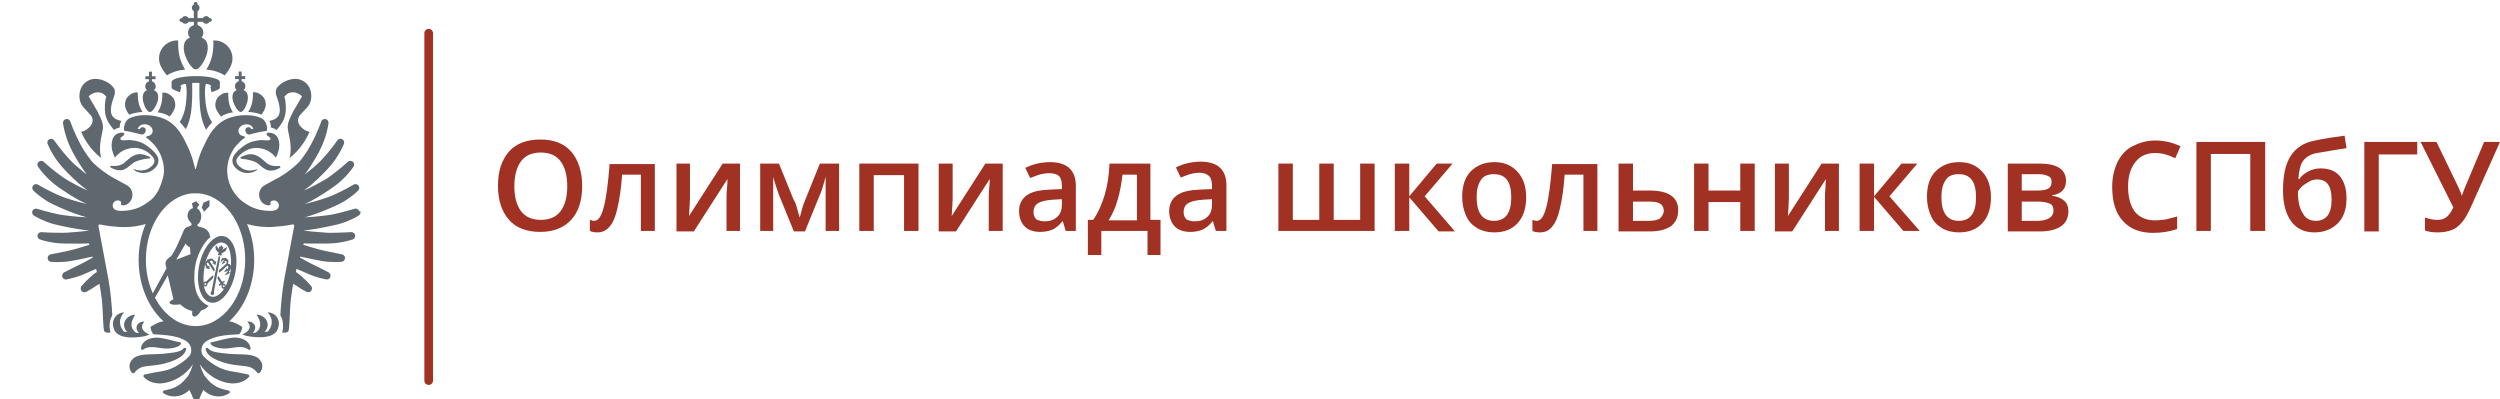 <?xml version="1.0" encoding="UTF-8"?><svg id="_Слой_1_копия_" xmlns="http://www.w3.org/2000/svg" viewBox="0 0 519.6 83"><path d="M89.1,80c-.5,0-.9-.4-.9-.9V6.9c0-.5.4-.9.9-.9s.9.4.9.9v72.2c0,.5-.4.9-.9.9Z" style="fill:#a03123; stroke-width:0px;"/><path d="M121,38.7c0,3-.8,5.4-2.3,7s-3.6,2.5-6.4,2.5-5-.8-6.5-2.5-2.3-4-2.3-7.1.8-5.4,2.3-7.1,3.7-2.5,6.5-2.5,4.9.8,6.4,2.5c1.5,1.7,2.3,4.2,2.3,7.2ZM106.9,38.7c0,2.3.5,4,1.4,5.2s2.3,1.8,4.1,1.8,3.2-.6,4.1-1.8,1.4-2.9,1.4-5.2-.5-4-1.4-5.2-2.3-1.8-4.1-1.8-3.2.6-4.1,1.8-1.4,3-1.4,5.2Z" style="fill:#a03123; stroke-width:0px;"/><path d="M136.2,48h-3v-11.7h-3.9c-.2,3-.6,5.4-1,7.1-.4,1.7-.9,2.9-1.6,3.7s-1.5,1.2-2.5,1.2c-.7,0-1.2-.1-1.6-.3v-2.3c.3.1.6.2.9.2.9,0,1.5-1,2-2.9s.9-4.9,1.2-8.9h9.4v13.9h.1Z" style="fill:#a03123; stroke-width:0px;"/><path d="M143.4,34v7.2c0,.8-.1,2.1-.2,3.7l7-10.9h3.6v14h-2.8v-7c0-.4,0-1,.1-1.9s.1-1.5.1-1.9l-7,10.9h-3.6v-14.1h2.8Z" style="fill:#a03123; stroke-width:0px;"/><path d="M166.2,45.2l.2-.6c.3-1.3.6-2.2.9-2.9l3.1-7.7h4v14h-2.8v-11.3l-.2.8c-.4,1.4-.7,2.4-1,3l-3.1,7.6h-2.3l-3.1-7.6c-.4-1.1-.8-2.3-1.2-3.7v11.2h-2.7v-14h3.9l3,7.4c.5.7.8,2,1.3,3.8Z" style="fill:#a03123; stroke-width:0px;"/><path d="M190.9,34v14h-3v-11.6h-6.3v11.6h-3v-14h12.3Z" style="fill:#a03123; stroke-width:0px;"/><path d="M198,34v7.2c0,.8-.1,2.1-.2,3.7l7-10.9h3.6v14h-2.9v-7c0-.4,0-1,.1-1.9s.1-1.5.1-1.9l-7,10.9h-3.6v-14.1h2.9Z" style="fill:#a03123; stroke-width:0px;"/><path d="M221.5,48l-.6-2h-.1c-.7.9-1.4,1.4-2,1.7-.7.3-1.6.5-2.6.5-1.4,0-2.5-.4-3.2-1.1s-1.2-1.8-1.2-3.2.5-2.5,1.6-3.3,2.7-1.1,4.9-1.2l2.4-.1v-.7c0-.9-.2-1.6-.6-2s-1.1-.6-2-.6c-.7,0-1.4.1-2.1.3s-1.3.5-1.9.7l-1-2.1c.8-.4,1.6-.7,2.5-.9s1.8-.3,2.6-.3c1.8,0,3.1.4,4,1.2s1.4,2,1.4,3.7v9.4h-2.1ZM217.1,46c1.1,0,2-.3,2.6-.9.7-.6,1-1.5,1-2.5v-1.2l-1.8.1c-1.4.1-2.4.3-3.1.7s-1,1.1-1,1.9c0,.6.2,1.1.6,1.5.4.2,1,.4,1.7.4Z" style="fill:#a03123; stroke-width:0px;"/><path d="M241.3,53h-2.8v-5h-9.6v5h-2.8v-7.3h1.1c1-1.4,1.8-3.2,2.4-5.2s.9-4.2,1-6.5h8.5v11.7h2.1v7.3h.1ZM236.3,45.7v-9.4h-3c-.2,1.7-.5,3.5-1,5.2s-1.1,3.1-1.9,4.3h5.9v-.1Z" style="fill:#a03123; stroke-width:0px;"/><path d="M252.7,48l-.6-2h-.1c-.7.9-1.4,1.4-2,1.7-.7.3-1.6.5-2.6.5-1.4,0-2.5-.4-3.2-1.1s-1.2-1.8-1.2-3.2.5-2.5,1.6-3.3,2.7-1.1,4.9-1.2l2.4-.1v-.7c0-.9-.2-1.6-.6-2-.4-.4-1.1-.7-1.9-.7-.7,0-1.4.1-2.1.3s-1.3.5-1.9.7l-1-2.1c.8-.4,1.6-.7,2.5-.9s1.8-.3,2.6-.3c1.8,0,3.1.4,4,1.2s1.4,2,1.4,3.7v9.5h-2.2ZM248.3,46c1.1,0,2-.3,2.6-.9.7-.6,1-1.5,1-2.5v-1.2l-1.8.1c-1.4.1-2.4.3-3.1.7s-1,1.1-1,1.9c0,.6.2,1.1.6,1.5.4.2.9.4,1.7.4Z" style="fill:#a03123; stroke-width:0px;"/><path d="M285.6,48h-19.9v-14h3v11.7h5.5v-11.7h3v11.7h5.5v-11.7h3v14h-.1Z" style="fill:#a03123; stroke-width:0px;"/><path d="M298.6,34h3.3l-5.8,6.8,6.3,7.3h-3.4l-6.1-7.1v7h-3v-14h3v6.8l5.7-6.8Z" style="fill:#a03123; stroke-width:0px;"/><path d="M317.2,41c0,2.3-.6,4.1-1.8,5.4s-2.8,1.9-4.9,1.9c-1.3,0-2.5-.3-3.5-.9s-1.8-1.4-2.3-2.6c-.5-1.1-.8-2.4-.8-3.9,0-2.3.6-4.1,1.8-5.3s2.8-1.9,4.9-1.9,3.6.7,4.8,2,1.8,3.1,1.8,5.3ZM306.9,41c0,3.2,1.2,4.9,3.6,4.9s3.6-1.6,3.6-4.9-1.2-4.8-3.6-4.8c-1.3,0-2.2.4-2.7,1.2-.6.9-.9,2-.9,3.6Z" style="fill:#a03123; stroke-width:0px;"/><path d="M332.1,48h-3v-11.7h-3.9c-.2,3-.6,5.4-1,7.1-.4,1.7-.9,2.9-1.6,3.7-.6.8-1.5,1.2-2.5,1.2-.7,0-1.2-.1-1.6-.3v-2.3c.3.1.6.2.9.2.9,0,1.5-1,2-2.9s.9-4.9,1.2-8.9h9.4v13.9h.1Z" style="fill:#a03123; stroke-width:0px;"/><path d="M339.4,39.6h3.5c3.9,0,5.9,1.4,5.9,4.1,0,1.4-.5,2.5-1.5,3.3-1,.7-2.5,1.1-4.4,1.1h-6.5v-14.1h3v5.6ZM345.8,43.8c0-.7-.3-1.2-.8-1.5s-1.3-.4-2.3-.4h-3.3v4h3.4c1,0,1.7-.2,2.2-.5.5-.5.8-1,.8-1.6Z" style="fill:#a03123; stroke-width:0px;"/><path d="M355.1,34v5.6h6.6v-5.6h3v14h-3v-6h-6.6v6h-3v-14h3Z" style="fill:#a03123; stroke-width:0px;"/><path d="M371.8,34v7.2c0,.8-.1,2.1-.2,3.7l7-10.9h3.6v14h-2.9v-7c0-.4,0-1,.1-1.9,0-.9.1-1.5.1-1.9l-7,10.9h-3.6v-14.1h2.9Z" style="fill:#a03123; stroke-width:0px;"/><path d="M395.2,34h3.3l-5.8,6.8,6.3,7.2h-3.4l-6.1-7.1v7.1h-3v-14h3v6.8l5.7-6.8Z" style="fill:#a03123; stroke-width:0px;"/><path d="M413.8,41c0,2.3-.6,4.1-1.8,5.4s-2.8,1.9-4.9,1.9c-1.3,0-2.5-.3-3.5-.9s-1.8-1.4-2.3-2.6c-.5-1.1-.8-2.4-.8-3.9,0-2.3.6-4.1,1.8-5.3s2.8-1.9,4.9-1.9,3.6.7,4.8,2,1.8,3.1,1.8,5.3ZM403.5,41c0,3.2,1.2,4.9,3.6,4.9s3.6-1.6,3.6-4.9-1.2-4.8-3.6-4.8c-1.3,0-2.2.4-2.7,1.2-.6.9-.9,2-.9,3.6Z" style="fill:#a03123; stroke-width:0px;"/><path d="M429.4,37.6c0,1.7-1,2.7-2.9,3v.1c1.1.1,1.9.5,2.5,1s.9,1.3.9,2.2c0,1.3-.5,2.4-1.5,3.1-1,.7-2.5,1.1-4.4,1.1h-6.7v-14.1h6.7c3.5,0,5.4,1.2,5.4,3.6ZM426.4,37.8c0-.6-.2-1-.7-1.2-.4-.2-1.1-.4-1.9-.4h-3.6v3.4h3.2c1,0,1.8-.1,2.3-.4s.7-.7.7-1.4ZM426.8,43.7c0-.7-.3-1.2-.8-1.4s-1.3-.4-2.4-.4h-3.4v4h3.5c2-.1,3.1-.8,3.1-2.2Z" style="fill:#a03123; stroke-width:0px;"/><path d="M447.9,31.8c-1.7,0-3.1.6-4.1,1.9s-1.5,2.9-1.5,5.1.5,4,1.4,5.2c1,1.2,2.4,1.8,4.2,1.8.8,0,1.5-.1,2.3-.2.7-.2,1.5-.4,2.3-.6v2.6c-1.5.5-3.1.8-5,.8-2.7,0-4.8-.8-6.3-2.5-1.5-1.6-2.2-4-2.2-7.1,0-1.9.4-3.6,1.1-5.1.7-1.4,1.7-2.6,3.1-3.3s2.9-1.2,4.7-1.2c1.9,0,3.6.4,5.3,1.2l-1.1,2.5c-.6-.3-1.3-.6-2-.8-.7-.2-1.5-.3-2.2-.3Z" style="fill:#a03123; stroke-width:0px;"/><path d="M470.7,48h-3v-16h-8.2v16h-3v-18.5h14.3v18.5h-.1Z" style="fill:#a03123; stroke-width:0px;"/><path d="M474.5,39.6c0-3.1.5-5.5,1.6-7.2s2.8-2.8,5.1-3.2c1.8-.4,3.8-.7,6.1-1l.4,2.6c-2.8.4-4.8.8-6.1,1-1.3.2-2.3.8-2.9,1.6s-.9,2.1-1,3.8h.2c.5-.7,1.1-1.2,1.9-1.6s1.6-.6,2.5-.6c1.7,0,3.1.5,4,1.6s1.4,2.6,1.4,4.6c0,2.3-.6,4-1.8,5.2-1.2,1.2-2.8,1.9-4.9,1.9s-3.7-.8-4.8-2.3-1.7-3.6-1.7-6.4ZM481.3,45.9c2.2,0,3.3-1.5,3.3-4.4s-1-4.2-3-4.2c-.5,0-1.1.1-1.6.4s-1,.6-1.4.9c-.4.4-.8.8-1,1.2,0,2,.3,3.5,1,4.5.5,1,1.4,1.6,2.7,1.6Z" style="fill:#a03123; stroke-width:0px;"/><path d="M502.4,29.5v2.6h-8v16h-3v-18.6h11Z" style="fill:#a03123; stroke-width:0px;"/><path d="M519.6,29.5l-5.9,13.2c-.7,1.6-1.4,2.8-2,3.5-.6.7-1.3,1.3-2.1,1.6-.8.3-1.8.5-2.9.5-1,0-1.9-.1-2.7-.4v-2.7c.8.3,1.7.5,2.6.5.8,0,1.4-.2,1.9-.6.5-.4,1-1.1,1.4-2l-6.8-13.6h3.3l4.5,9.3c.4.9.7,1.5.7,1.8h.1c.1-.2.2-.6.4-1.1l4.2-10h3.3Z" style="fill:#a03123; stroke-width:0px;"/><path d="M33.42,13.72c.02.06.05.11.07.16.43.91,1.21,1.79,1.21,1.79,0,0,0,0,.01-.01h0s.11-.08.34-.21c.08-.04.17-.09.27-.14.25-.12.57-.27.97-.41.94-.33,2.2-.44,2.2-.44,0,0-1.17-1.63-1.39-3.98-.12-1.33-.07-2.03-.06-2.07-.08,0-.16-.01-.24-.01-.89,0-1.7.31-2.35.83-.02.01-.03.02-.05.04-.83.69-1.35,1.72-1.35,2.88,0,.32.05.63.12.93.06.19.14.44.23.64Z" style="fill:#5f676f; stroke-width:0px;"/><path d="M55.97,25.14c.38.61.36,1.37.36,1.37,0,0,.77.13,1.15.51,0,0,.06-.06.07-.07.52-.64,1.48-1.69,1.75-3.21.22-1.24.08-2.97-.18-3.53,0-.02-.02-.05-.03-.07.25-.29.66-.95,1.79-.95.42,0,.79.11,1.09.26.5.24.8.56.8.56,0,0-.98,1.74-1.49,2.57-.26.42-.45.75-.98,1.91-.44.97-.56,1.61-.48,2.3.06.58.37,1.69.51,2.81.26,2.14-.17,3.19-.17,3.19,0,0,.01,0,.03-.02,0,0,0,.03,0,.03,0,0,2.54-1.68,4.15-5.42,0,0-.01,0-.02,0,0,0,0,0,0,0-.3-.05-.54-.14-.75-.24-.21-.11-.4-.24-.6-.39-1.42-1.09-1.1-2.24-.64-2.79.13-.15.27-.3.41-.46.36-.38.74-.77,1.15-1.24.51-.6.7-1.2.76-1.72.02-.18.05-.36.05-.55,0-1.58-.76-2.65-1.74-3.19-.32-.18-.67-.3-1.02-.36-1.09-.19-2.42.22-3.4.88-.37.25-.98.81-1.15,1.24-.21,1.06.1,1.33.43,2.43,0,.02.02.04.03.06.67,2.44.32,3.62-1.88,4.09Z" style="fill:#5f676f; stroke-width:0px;"/><path d="M45.07,22.95c.29.61.81,1.2.81,1.2,0,0,0,0,0,0,0,0,.08.08.08.08,0,0,.29-.25,1.04-.55.62-.24,1.42-.33,1.42-.33,0,0-.78-1.09-.93-2.66-.09-.91-.05-1.38-.04-1.39,0,0-.01,0-.02,0h0c-.4-.07-.81,0-1.19.18-.26.15-.49.31-.69.48-.34.3-.56.64-.65,1-.14.38-.19.81-.11,1.25,0,.04.14.49.26.75Z" style="fill:#5f676f; stroke-width:0px;"/><path d="M48.54,21.34c.34.94.9,1.74,1.33,1.9.07.03.13.04.19.04h0c.45-.05,1.04-.96,1.33-2.06.27-1.03.09-1.9-.37-2.27-.1-.08-.22-.14-.34-.2-.02,0-.04-.01-.06-.02.23-.2.38-.49.38-.81,0-.5-.33-.91-.78-1.04v-.44h.75v-.61h-.75v-.96h-.61v.96h-.75v.61h.75v.44c-.45.13-.78.54-.78,1.04,0,.32.14.6.36.81-.18.08-.35.19-.49.31-.42.4-.53,1.28-.17,2.29Z" style="fill:#5f676f; stroke-width:0px;"/><path d="M51.6,23.27s1.34,0,2.67.53c.02,0,.04.02.06.03.18-.23.44-.59.61-.96.12-.25.26-.71.26-.75.08-.44.03-.86-.11-1.25-.09-.36-.31-.7-.65-1-.19-.17-.43-.33-.69-.48,0,0,0,0,0,0,0,0,0,0,0,0-.38-.18-.79-.26-1.19-.19,0,0,.05.48-.04,1.39-.15,1.57-.93,2.66-.93,2.66,0,0,.01,0,.02,0h0Z" style="fill:#5f676f; stroke-width:0px;"/><path d="M42.9,14.47s1.26.1,2.2.44c.4.14.72.28.97.41.1.05.19.1.27.14.23.13.34.21.34.21h0s.01,0,.01,0c0,0,.78-.88,1.21-1.79.02-.05.05-.11.07-.16.09-.21.17-.45.23-.64.08-.3.12-.61.12-.93,0-1.16-.53-2.19-1.35-2.88-.02-.01-.03-.02-.05-.04-.64-.52-1.46-.83-2.35-.83-.08,0-.16,0-.24.01.01.04.07.74-.06,2.07-.22,2.35-1.39,3.98-1.39,3.98Z" style="fill:#5f676f; stroke-width:0px;"/><path d="M43.73,18.08s.15.73.23,1.06c0,0,.09,0,.09,0,.56-.22,1.65-.55,1.65-.92v-1.17c0-.21-.21-.41-.59-.59-.77-.36-2.22-.61-3.87-.64h-.96c-1.7.02-3.22.27-4.02.64-.38.17-.6.37-.6.59v1.17c0,.37,1.11.69,1.67.92,0,0,.09,0,.09,0,.09-.33.24-1.06.24-1.06,0,0-.12-.05-.14-.1-.07-.15.06-.23.26-.35.21-.11.55-.18.84-.19.18.64.2,1.65.16,2.52-.08,1.74-.4,3.92-1.43,5.4.39.38.82.87,1.27,1.5,1.07-2.05,1.24-4.29,1.32-6.59.04-1.02,0-2.2,0-3.02.1,0,.43-.04.76-.04s.65.04.75.04c0,.81-.04,2,0,3.02.09,2.35.26,4.63,1.38,6.7.41-.59.8-1.07,1.17-1.45.03-.04.05-.07.08-.11-1.06-1.48-1.39-3.7-1.47-5.46-.04-.87-.01-1.87.16-2.52.29.01.63.08.83.19.21.12.33.2.26.35-.02.05-.14.1-.14.1Z" style="fill:#5f676f; stroke-width:0px;"/><path d="M58.12,34.48s0,0-.02,0c-.02,0-.03,0-.05,0h-.03c-.06,0-.12.01-.18.02-.61.04-1.2,0-1.69-.2-.28-.09-.52-.25-.75-.41-.05-.04-.68-.59-.79-.7-.45-.42-1.3-1.04-2.18-1.12-.99-.1-1.62.26-2.33.54-.07.03-.12.09-.12.17,0,.08.04.16.12.19.02.01.05.02.08.03.7.05,1.37.17,2.01.36.47.14.94.29,1.31.56.49.35.91.79,1.19.96.36.23.68.45,1.1.54.44.07.89.04,1.32-.07.02,0,.04-.01.06-.02.11-.03.22-.07.33-.11.15-.06.29-.13.43-.2,0,0,.01,0,.02,0,.09-.05.18-.09.26-.15,0,0,0,0,0,0,.05-.04.08-.1.07-.17,0-.09-.08-.15-.16-.17,0,0,0,0,0,0Z" style="fill:#5f676f; stroke-width:0px;"/><path d="M55.4,27.94c.04.14.19.29.36.39.53.31.72.76-.07.85-.58.07-1.18-.32-3.31.27-1.25.34-2.73,1.61-3.24,2.19-.16.18-.32.39-.47.61-.5.71-.49,1.68.05,2.36.32.41.67.67.78.74,1.87,1.27,3.63.22,3.82.03.15-.15.16-.21.13-.25,0,0,0,0-.01,0,0,0,0,0,0,0,0,0,0,0,0,0,0,0-.6.31-1.43.31-.47,0-.95-.08-1.35-.26-.29-.13-.97-.5-1.37-1.14-.26-.41-.2-.95.11-1.33.31-.38.7-.73,1.05-1,.8-.59,1.73-.95,2.8-.96.03,0,.05,0,.08,0,.54,0,1.05.09,1.54.25.25.08.48.18.71.29.69.35,1.28.86,1.74,1.47,0,0,0,0,0,0,0,0,0,0,.01.01.18-.3.37-.74.54-1.37.03-.11.06-.22.09-.34.24-1.05.17-3.49-2.15-3.49-.04,0-.09.02-.13.03-.25.07-.31.2-.26.34Z" style="fill:#5f676f; stroke-width:0px;"/><path d="M17.31,22.26c.41.47.79.86,1.15,1.24.14.15.28.3.41.46.46.54.78,1.7-.64,2.79-.2.15-.39.28-.6.39-.21.11-.45.19-.75.24,0,0,0,0,0,0,0,0-.01,0-.02,0,1.61,3.75,4.15,5.42,4.15,5.42,0,0,0-.02,0-.03.01.01.03.02.03.02,0,0-.42-1.05-.17-3.19.13-1.12.44-2.23.51-2.81.08-.69-.04-1.33-.48-2.3-.53-1.16-.72-1.49-.98-1.91-.51-.83-1.49-2.57-1.49-2.57,0,0,.31-.32.8-.56.3-.14.67-.26,1.09-.26,1.13,0,1.54.67,1.79.95,0,.02-.02.05-.03.07-.26.55-.41,2.29-.18,3.53.28,1.52,1.23,2.57,1.75,3.21,0,.01.07.07.07.07.38-.38,1.15-.51,1.15-.51,0,0-.02-.76.36-1.37-2.2-.46-2.55-1.65-1.88-4.09,0-.02.02-.04.03-.06.32-1.1.64-1.37.43-2.43-.17-.42-.78-.98-1.15-1.24-.97-.66-2.31-1.07-3.4-.88-.35.06-.7.18-1.02.36-.97.54-1.74,1.61-1.74,3.19,0,.19.03.37.05.55.07.53.25,1.13.76,1.72Z" style="fill:#5f676f; stroke-width:0px;"/><path d="M32.78,23.35s.8.09,1.42.33c.76.29,1.04.55,1.04.55,0,0,.07-.07.08-.08,0,0,0,0,0,0,0,0,.52-.59.81-1.2.12-.25.26-.71.26-.75.08-.44.03-.86-.11-1.25-.09-.36-.31-.7-.65-1-.19-.17-.43-.33-.69-.48-.38-.18-.79-.26-1.19-.19h0s-.01,0-.02,0c0,0,.05.48-.04,1.39-.15,1.57-.93,2.66-.93,2.66Z" style="fill:#5f676f; stroke-width:0px;"/><path d="M31.14,23.29h0c.06,0,.12-.02.19-.04.43-.17.99-.96,1.33-1.9.36-1.01.26-1.89-.17-2.29-.15-.13-.32-.23-.51-.31.23-.2.38-.49.38-.81,0-.5-.33-.91-.78-1.04v-.44h.75v-.61h-.75v-.96h-.61v.96h-.75v.61h.75v.44c-.45.13-.78.54-.78,1.04,0,.32.14.61.37.81-.02,0-.04.01-.06.02-.12.05-.23.12-.34.2-.45.37-.64,1.23-.37,2.27.29,1.11.88,2.01,1.33,2.06Z" style="fill:#5f676f; stroke-width:0px;"/><path d="M26.26,22.88c.17.37.43.73.61.96.02-.01.04-.02.06-.03,1.33-.52,2.67-.53,2.67-.53h0s.02,0,.02,0c0,0-.78-1.09-.93-2.66-.09-.91-.05-1.38-.04-1.39-.4-.07-.81.01-1.19.19,0,0,0,0,0,0,0,0,0,0,0,0-.26.15-.49.31-.69.48-.34.3-.56.64-.65,1-.14.38-.19.81-.11,1.25,0,.04.14.49.26.75Z" style="fill:#5f676f; stroke-width:0px;"/><path d="M31.02,32.98s.06-.01.08-.03c.07-.03.12-.1.12-.19,0-.08-.06-.14-.12-.17-.71-.28-1.34-.64-2.33-.54-.88.09-1.73.7-2.18,1.12-.11.1-.73.65-.79.7-.23.16-.47.32-.75.41-.49.19-1.08.24-1.69.2-.06,0-.11-.01-.18-.02h-.03s-.03,0-.05,0c0,0,0,0-.02,0,0,0,0,0,0,0-.08.01-.15.08-.16.17,0,.07.02.13.07.17,0,0,0,0,0,0,.08.06.17.1.26.15,0,0,.01,0,.02,0,.13.08.28.15.43.2.11.04.22.08.33.11.02,0,.04.01.06.02.43.11.88.14,1.32.07.42-.08.74-.31,1.1-.54.28-.18.7-.62,1.19-.96.37-.26.84-.41,1.31-.56.64-.19,1.3-.31,2.01-.36Z" style="fill:#5f676f; stroke-width:0px;"/><path d="M23.27,31.05c.03.12.06.23.09.34.17.63.36,1.07.54,1.37,0,0,0,0,.01-.01,0,0,0,0,0,0,.45-.62,1.05-1.12,1.74-1.47.23-.12.46-.21.71-.29.49-.16,1-.25,1.54-.25.03,0,.05,0,.08,0,1.07.02,1.99.37,2.8.96.36.26.74.62,1.05,1,.31.38.37.91.11,1.33-.4.64-1.08,1-1.37,1.14-.4.18-.88.26-1.35.26-.83,0-1.42-.32-1.43-.31,0,0,0,0,0,0,0,0,0,0,0,0,0,0,0,0-.01,0-.03.04-.02.1.13.25.19.19,1.95,1.24,3.82-.03.1-.07.46-.34.78-.74.54-.69.54-1.65.05-2.36-.15-.22-.32-.43-.47-.61-.51-.58-1.99-1.85-3.24-2.19-2.13-.59-2.74-.2-3.31-.27-.79-.09-.6-.54-.07-.85.17-.1.32-.25.36-.39.04-.14-.01-.27-.26-.34-.04,0-.09-.03-.13-.03-2.32,0-2.39,2.44-2.15,3.49Z" style="fill:#5f676f; stroke-width:0px;"/><path d="M51.46,66.8v.03s.01,0,.02,0c0,0-.01-.02-.02-.03Z" style="fill:#5f676f; stroke-width:0px;"/><path d="M41.92,43.18c.08.15.38.4.45.87,0,.05,1.17-1.23,1.17-1.23v-1.23l-1.24.52-.38,1.07Z" style="fill:#5f676f; stroke-width:0px;"/><path d="M34.35,75.51c.56-.15,1.07-.32,1.62-.53.27-.1.54-.22.8-.36.27-.14.54-.29.8-.48.26-.18.49-.41.7-.66.1-.13.19-.27.26-.42.03-.08.07-.16.1-.23l.05-.2h0c.04-.15-.05-.3-.2-.34-.06-.01-.11,0-.16.01-.05.02-.09.04-.13.08-.17.2-.35.34-.55.44-.19.1-.4.18-.62.25-.45.13-.95.2-1.46.27-.5.06-1.05.12-1.55.17-.5.05-1.01.07-1.53.09l-1.6.05c-.56.03-1.14.06-1.8.21-.25.06-.53.14-.8.27-.09.04-.19.09-.28.15-.36.23-.73.6-.91,1.03-.19.43-.21.85-.14,1.21.08.36.23.68.49.95.1.11.26.13.39.08.04-.02.16-.11.16-.11.46-.75,1.45-1.15,1.64-1.19.8-.19,1.94-.24,3.04-.4.56-.08,1.12-.19,1.68-.33Z" style="fill:#5f676f; stroke-width:0px;"/><path d="M29.32,72.43c-.01.15.1.27.25.29.06,0,.12-.01.17-.05h0s0,0,0,0l.09-.06c.13-.09.26-.16.38-.22.39-.18.79-.24,1.18-.25.54-.02,1.09.05,1.72.16.68.12,1.45.18,2.19.12.38-.03.76-.1,1.14-.21.19-.06.39-.13.59-.23,0,0,0,0,0,0,0,0,0,0,.01,0,.18-.1.44-.24.57-.52.05-.11,0-.24-.11-.29-.02,0-.03-.01-.05-.02,0,0-.75-.14-1.06-.23l-.96-.25c-.66-.16-1.28-.3-1.99-.42-.75-.13-1.64-.12-2.47.2-.1.04-.21.09-.31.14-.71.36-1.31,1.02-1.37,1.85Z" style="fill:#5f676f; stroke-width:0px;"/><path d="M30.4,69.77s.47-.17.68-.24c0,0,0,0,0,0,0,0-2.59-.94-1.12-2.62v-.06s0-.01,0,0c-.25-.03-.5-.01-.73.09-.23.09-.44.25-.6.45-.71.88.26,1.83.29,1.84-.14-.01-.49-.06-.64-.08-.63-.43-1.67-1.49-.18-3.73-.04,0-.08,0-.11,0-.22-.01-.43.03-.63.12-.12.04-.23.08-.33.14-.74.36-1.24,1.05-1.24,1.86,0,.33.09.64.24.92.11.2.25.38.42.54-.11,0-.59-.04-.7-.07-.68-.79-1.44-2.26.02-3.98-.04,0-.08,0-.11,0-.22-.01-.43.03-.63.12-.13.05-.25.11-.37.17-.81.46-1.2,1.34-1.2,2.07,0,.33.12.87.24,1.16.96,2.35,5.49,1.63,6.71,1.33Z" style="fill:#5f676f; stroke-width:0px;"/><path d="M53.43,74.29c-.09-.06-.19-.11-.28-.15-.28-.13-.55-.21-.8-.27-.67-.15-1.25-.18-1.8-.21l-1.6-.05c-.52-.02-1.03-.04-1.53-.09-.5-.05-1.05-.11-1.55-.17-.51-.07-1.01-.13-1.46-.27-.22-.07-.43-.14-.62-.25-.2-.11-.38-.24-.55-.44-.03-.04-.08-.07-.13-.08-.05-.02-.11-.03-.16-.01-.15.04-.24.19-.2.33h0s.05.21.05.21c.03.07.06.15.1.23.07.15.16.29.26.42.2.26.44.48.7.66.26.18.53.34.8.48.27.14.54.25.8.36.54.21,1.05.38,1.62.53.56.15,1.13.25,1.68.33,1.1.16,2.24.21,3.04.4.19.05,1.18.45,1.64,1.19,0,0,.11.1.16.11.13.06.29.03.39-.08.26-.27.41-.58.49-.95.07-.36.05-.79-.14-1.21-.18-.43-.54-.8-.91-1.03Z" style="fill:#5f676f; stroke-width:0px;"/><path d="M44.35,71.96s0,0,.01,0c0,0,0,0,0,0,.2.11.4.17.59.24.39.1.77.18,1.14.21.74.06,1.51,0,2.19-.12.63-.11,1.18-.18,1.72-.16.39,0,.79.07,1.18.25.13.06.26.13.38.22l.09.06s0,0,0,0h.01s.11.06.17.05c.15-.01.26-.14.25-.29-.06-.83-.66-1.48-1.37-1.85-.1-.05-.21-.1-.31-.14-.83-.32-1.72-.33-2.47-.2-.7.12-1.33.26-1.99.42l-.96.25c-.31.09-1.06.23-1.06.23-.02,0-.03,0-.05.02-.11.05-.16.18-.11.29.13.28.39.42.57.52Z" style="fill:#5f676f; stroke-width:0px;"/><path d="M56.76,65.22c-.11-.07-.24-.12-.37-.17-.2-.09-.41-.13-.63-.12-.04,0-.08,0-.11,0,1.46,1.72.7,3.2.02,3.98-.11.03-.59.06-.7.07.17-.16.31-.34.42-.54.15-.28.24-.59.24-.92,0-.81-.5-1.5-1.24-1.86-.11-.05-.22-.1-.33-.14-.2-.09-.41-.13-.63-.12-.04,0-.08,0-.11,0,1.49,2.24.45,3.3-.18,3.73-.14.02-.49.07-.64.08.03-.02.99-.97.29-1.84-.17-.21-.37-.36-.6-.45-.23-.1-.48-.12-.73-.09,0,0,0,.01-.01,0v.06c1.48,1.68-1.12,2.61-1.11,2.62h0c.21.07.65.23.68.24,1.22.31,5.75,1.02,6.71-1.33.12-.29.24-.83.24-1.16,0-.73-.39-1.61-1.2-2.07Z" style="fill:#5f676f; stroke-width:0px;"/><path d="M48.32,50.61c-.47-.86-1.13-1.42-1.92-1.54-.43-.07-.86,0-1.29.18,0,0-.08.04-.08.04-.32.15-.64.35-.94.62-1.24,1.08-2.3,3.09-2.74,5.49-.42,2.29-.18,4.41.54,5.82.47.93,1.15,1.55,1.99,1.68.82.13,1.67-.24,2.44-.96,1.19-1.11,2.19-3.06,2.62-5.38.43-2.37.16-4.56-.6-5.96ZM42.66,54.69c.48-1.81,1.22-2.8,1.22-2.8.42-.62.9-1.07,1.38-1.32.39-.22.89-.25,1.38-.03.25.11.47.29.64.51,0,0,0,0,0,0,.03.05.05.09.08.13.03.06.07.12.1.19.17.34.28.69.37,1.1.01.05.02.1.03.15.18,1.25.17,1.43.16,2.74,0,.07-.03.57-.04.64-.06.49-.26,1.52-.83,2.91-.17.54-.57,1.03-.55,1.04-.68,1.15-1.73,1.83-2.45,1.74-.54-.06-.84-.37-1.02-.57-.5-.57-.54-.88-.62-1.13-.17-.54-.14-.81-.17-1.1-.13-1.41.02-2.45.18-3.39.02-.13.09-.45.13-.65,0,0,.01-.07.03-.14" style="fill:#5f676f; stroke-width:0px;"/><path d="M42.76,54.66c.01-.06.02-.1.03-.14" style="fill:#5f676f; stroke-width:0px;"/><path d="M74.67,43.92c-.06-.21-.21-.37-.39-.47-.18-.1-.39-.13-.6-.06h-.03c-.9.28-1.84.56-2.76.77-.46.11-.92.22-1.38.33-.46.1-.91.18-1.41.24-.97.13-1.94.24-2.91.32-.62.05-1.26.09-1.88.12.09-.02.18-.05.27-.07.27-.07.53-.15.8-.23.52-.16,1.04-.34,1.55-.53,1.02-.37,2-.78,2.99-1.21.98-.42,2.02-.9,2.93-1.49.92-.61,1.78-1.24,2.59-2.03.25-.24.31-.63.13-.95-.08-.14-.2-.25-.34-.31-.23-.11-.5-.12-.74.02l-.03.02c-.85.49-1.75,1-2.65,1.43-.91.45-1.77.87-2.74,1.2-.96.34-1.94.65-2.92.92-.49.14-.98.26-1.46.37l-.33.07c.25-.1.49-.21.72-.33.53-.26,1.04-.53,1.54-.82.99-.57,1.95-1.19,2.88-1.82.95-.64,1.9-1.34,2.73-2.14.83-.81,1.59-1.65,2.25-2.63.2-.29.18-.69-.07-.96-.07-.08-.16-.14-.26-.18-.28-.13-.62-.09-.86.13l-.03.03c-.76.69-1.58,1.41-2.42,2.04-.84.65-1.66,1.28-2.58,1.8-.17.1-.35.19-.52.29-.76.43-1.54.85-2.31,1.23-.15.07-.3.14-.45.21-.28.13-.57.25-.85.37.05-.03.1-.07.15-.11.33-.24.65-.48.96-.73.17-.14.34-.27.51-.41.91-.78,1.76-1.6,2.58-2.43.01-.01.02-.02.03-.03.86-.88,1.67-1.79,2.36-2.79.68-1.01,1.28-2.03,1.76-3.19.13-.33.03-.72-.27-.93,0,0-.01,0-.01,0,0,0,0,0,0,0-.35-.25-.84-.16-1.08.19l-.02.03c-.62.89-1.31,1.8-2.04,2.64-.22.25-.43.5-.65.75-.51.58-1.04,1.15-1.61,1.65-.29.25-.58.5-.87.74-.52.44-1.05.87-1.59,1.28.08-.11.17-.22.25-.33.45-.61.86-1.24,1.25-1.86.27-.44.54-.87.8-1.32.46-.76.87-1.54,1.23-2.35.16-.36.31-.72.45-1.09.43-1.2.78-2.4.96-3.7.05-.36-.16-.71-.51-.84,0,0,0,0,0,0,0,0,0,0-.01,0-.4-.14-.85.07-.99.47v.04c-.34.92-.74,1.87-1.16,2.79-.07.15-.13.3-.2.44-.48.99-.99,1.97-1.57,2.89-.03.05-.07.11-.1.16-.44.65-.9,1.28-1.37,1.89-1.45,1.62-3.9,3.24-5.23,3.88-.64.31-1.3.74-1.96,1.07-.01,0-.02.01-.03.02-.45.22-.83.56-1.05,1-.06.11-.1.23-.14.35-.07.21-.11.44-.11.68,0,.85.46,1.66,1.15,2.02.23.12.49.2.76.21.05,0,.08,0,.12-.01.24-.02.37-.13.37-.13,0,0-.19-.5.1-.72.05-.03.1-.06.15-.08.13-.06.28-.09.43-.09.14,0,.28.03.4.08.37.16.63.53.63.96,0,.53-.4.96-.91,1.03-.23.09-.68.11-.96.11-.59,0-1.16-.06-1.72-.16-.77-.14-1.49-.38-2.18-.69-.83-.38-2.35-1.5-2.32-1.56-1.56-1.45-2.55-3.45-2.64-5.65,0-.1-.02-.2-.02-.3,0-.32.02-.66.06-.97.06-.54.19-1.08.36-1.6.31-.92.77-1.79,1.36-2.53.06-.07.33-.37.67-.71.02-.02.04-.04.06-.06,0,0,0,0,.01-.01.38-.38.84-.79,1.24-1.05,0,0,0,0,0,0,0,0,0,0,0,0-.03-.02-.07-.06-.11-.1-.05-.05-.1-.1-.13-.13-.72-.07-.98-.41-1.1-.7,0,0,0-.02-.01-.03,0-.02-.02-.05-.03-.07-.04-.11-.04-.44-.02-.48.05-.27.21-.53.35-.66.06-.07.13-.14.2-.19.22-.17.46-.26.72-.31.07-.01.13-.03.2-.03,0,0,.02,0,.03,0,.67-.07,1.33.22,1.59.9h0s-.42.1-.42.1h0s0,0,0,0c-.14-.29-.37-.42-.63-.4-.09,0-.18.03-.28.07-.06.02-.12.06-.16.1-.43.37-.05,1.29.54,1.35.09,0,.19,0,.29-.04,0,0,0,0,.01,0,.26-.1,1.92-.5,2.92-.66.19-.03.36-.05.49-.06,0,0,0,0,.01,0,0,0,0,0,0,0,0,0,0,0,0,0,.17-.28.18-2.12-1.27-2.72-1.15-.47-2.14-.55-3.04-.55-.82,0-1.56.08-2.32.25-2.95.65-4.75,2.36-6.4,6.06h0c-1.12,2.19-1.52,4.29-1.68,4.86,0,0-.06,0-.16,0-.17-.62-.57-2.71-1.66-4.86h0c-1.65-3.7-3.45-5.41-6.41-6.06-.76-.17-1.51-.25-2.33-.25-.9,0-1.9.08-3.04.55-1.45.6-1.44,2.44-1.27,2.72,0,0,0,0,.01,0,.13,0,.3.03.49.06,1,.16,2.66.56,2.92.66,0,0,0,0,.01,0,.1.04.2.05.29.04.66-.07,1.05-1.19.39-1.45-.1-.04-.19-.06-.28-.07-.27-.02-.5.1-.63.4h0s0,0,0,0c0,0-.41-.08-.43-.1h0c.27-.69.93-.98,1.59-.91,0,0,.02,0,.03,0,.07,0,.13.02.2.03.35.07.67.21.93.5.14.13.3.39.35.66.01.05.01.37-.02.48,0,.02-.02.05-.03.07,0,0,0,.02-.01.03-.12.29-.38.63-1.1.7-.03.03-.08.08-.13.13-.04.04-.09.08-.11.1.42.28.92.73,1.31,1.13.35.34.61.64.67.71.59.74,1.06,1.61,1.36,2.53.17.52.29,1.05.36,1.6.04.31.06.66.06.97,0,.1-.01.21-.02.31,0,.18-.02.37-.04.55-.2.92-.61,2.43-1.37,3.7-.04.06-.08.12-.12.17h.01c-.29.46-.63.88-1.03,1.22.02.06-1.5,1.18-2.32,1.56-.68.31-1.41.55-2.18.69-.56.1-1.13.16-1.72.16-.28,0-.73-.01-.96-.11-.51-.07-.91-.5-.91-1.03,0-.43.26-.8.63-.96.12-.05.26-.08.4-.08.15,0,.3.03.43.09.05.02.1.05.15.08.28.22.1.72.1.72,0,0,.13.1.37.13.04,0,.08.01.12.01.27,0,.53-.08.76-.21.69-.36,1.15-1.18,1.15-2.02,0-.24-.04-.46-.11-.68-.04-.12-.09-.24-.14-.35-.23-.44-.61-.79-1.05-1-.01,0-.02-.01-.03-.02-.66-.32-1.32-.75-1.96-1.07-1.32-.64-3.77-2.26-5.23-3.88-.47-.61-.93-1.24-1.37-1.89-.04-.05-.07-.11-.1-.16-.59-.92-1.09-1.9-1.57-2.89-.07-.14-.13-.29-.2-.44-.43-.92-.82-1.87-1.15-2.79v-.04c-.16-.4-.6-.62-1-.47,0,0,0,0-.01,0,0,0,0,0,0,0-.35.13-.56.48-.51.84.18,1.3.53,2.5.96,3.7.14.37.29.73.45,1.09.36.8.78,1.59,1.23,2.35.26.44.52.88.8,1.32.39.63.8,1.25,1.25,1.86.08.11.17.22.25.33-.54-.4-1.07-.83-1.59-1.28-.29-.24-.58-.49-.87-.74-.57-.51-1.1-1.07-1.61-1.65-.22-.25-.44-.5-.65-.75-.72-.84-1.41-1.75-2.04-2.64l-.02-.03c-.25-.35-.73-.43-1.08-.19,0,0,0,0,0,0,0,0-.01,0-.01,0-.3.21-.41.6-.27.93.47,1.16,1.08,2.18,1.76,3.19.69,1,1.5,1.91,2.36,2.79.01.01.02.02.03.03.82.83,1.67,1.65,2.58,2.43.17.14.34.28.51.41.31.25.62.49.96.73.05.04.1.07.15.11-.28-.12-.57-.24-.85-.37-.15-.07-.3-.14-.45-.21-.78-.37-1.55-.79-2.31-1.23-.17-.1-.35-.19-.52-.29-.92-.53-1.74-1.16-2.58-1.8-.84-.63-1.66-1.35-2.42-2.04l-.03-.03c-.24-.22-.58-.26-.86-.13-.09.04-.18.1-.26.18-.25.27-.27.67-.07.96.67.99,1.43,1.82,2.25,2.63.83.8,1.78,1.5,2.73,2.14.93.64,1.88,1.25,2.88,1.82.5.29,1.01.56,1.54.82.23.11.47.22.72.33l-.33-.07c-.49-.11-.98-.24-1.46-.37-.98-.27-1.96-.59-2.92-.92-.97-.33-1.83-.76-2.74-1.2-.9-.43-1.8-.94-2.65-1.43l-.03-.02c-.24-.14-.51-.13-.74-.02-.14.07-.26.17-.34.31-.18.31-.12.7.13.95.81.79,1.67,1.42,2.59,2.03.91.59,1.95,1.07,2.93,1.49.99.43,1.97.84,2.99,1.21.51.19,1.02.36,1.55.53.26.08.53.16.8.23.09.03.18.05.27.07-.62-.03-1.26-.07-1.88-.12-.97-.08-1.94-.19-2.91-.32-.5-.07-.95-.14-1.41-.24-.46-.1-.92-.21-1.38-.33-.92-.21-1.86-.49-2.76-.76h-.03c-.21-.07-.42-.04-.6.05-.18.09-.33.26-.39.47-.1.34.05.71.34.89.91.56,1.84.97,2.81,1.35.96.37,2.03.6,3.01.81.99.22,1.98.41,2.99.58.9.15,1.78.28,2.72.38-.57.07-1.15.13-1.72.19-.92.09-1.85.17-2.78.23-.23.02-.46.03-.7.03h-.66s-1.35-.01-1.35-.01c-.9,0-1.83-.07-2.72-.12h-.03c-.16,0-.31.03-.44.11-.22.13-.38.36-.39.63-.02.36.2.67.53.78.95.33,1.89.52,2.87.68.49.07.98.12,1.48.14.25.01.5.02.75.02h.72c.96.03,1.91.03,2.87.02.66,0,.81,0,1.47-.03l.09.29c-1.09.34-1.84.57-2.94.88-.86.24-1.67.4-2.52.58-.84.19-1.71.34-2.55.51h-.02c-.06.02-.11.04-.16.06-.34.14-.54.51-.46.88.07.35.36.59.7.62.94.08,1.85.06,2.77,0,.92-.06,1.86-.27,2.74-.43.89-.16,2.19-.47,3.07-.66l.07.22c-.36.21-1.16.63-1.52.83-.37.2-.73.39-1.1.57-.36.18-.72.35-1.09.53h0s0,0-.01,0c-.73.38-1.49.74-2.22,1.13h-.01c-.38.21-.52.69-.32,1.07.17.31.51.46.84.4.86-.16,1.68-.41,2.51-.67.82-.27,1.62-.66,2.4-1,.21-.09,1.03-.44,1.23-.53l.14.65c-.13.09-.59.41-.59.41l-.9.78c-.59.53-1.15,1.11-1.68,1.73-.28.33-.24.83.09,1.11.25.21.6.24.88.1,0,0,0,0,.01,0,0,0,0,0,0,0,.72-.38,1.41-.8,2.06-1.26l.69-.4s.38,2.27.48,3.21c.31,2.92.22,6.27.54,6.67.26.33.79.25,1.26.27-.03-.11-.05-.22-.07-.32,0-.01,0-.02,0-.03-.34-1.56.13-2.72.42-3.19,0,0,0-.02,0-.03,0-.01.03-.1.03-.12-.1-1.86-.35-4.85-.77-7.17-.67-3.7-1.79-9.64-2.11-11.32-.02-.1.02-.19.08-.25.07-.06.17-.09.27-.07,1.14.29,3,.46,4.21.53.9.06,3.05.05,5.26-.63-.94,2.21-1.47,4.75-1.47,7.45,0,5.29,2.05,9.97,5.18,12.78-.37.06-.64.11-.72.14-.81.28-1.44.69-1.79.89,0,0-.01.01-.02.02-.02.01-.05.02-.07.03-.12.07-.13.21-.1.34.08.38.29.86.5,1.14.05.06.09.12.17.13,2.93.15,5.08.37,6.8,1.46,0,0,.02,0,.02.02.05.03.09.07.14.1.81.64,1.14,1.97.48,2.91-.23.24-.47.46-.7.68-.8.69-1.67,1.28-2.59,1.72-.91.45-1.87.72-2.84.86-.97.18-1.95.31-3.22.61h0s-.08.03-.11.05c-.11.07-.16.2-.13.33.01.05.04.1.07.14.93,1.01,2.31,1.41,3.64,1.33,1.01-.08,1.98-.37,2.88-.79.3-.14.59-.3.87-.47,1.11-.68,2.06-1.58,2.78-2.63.01-.02.03-.04.04-.07,0,.01,0,.02,0,.03-.16.57-.7,2.06-1.14,2.56-.44.5-.84.99-1.3,1.37-.35.28-.71.52-1.11.73-.13.07-.27.13-.41.19-.58.24-1.25.4-2.04.57h0s-.08.03-.11.05c-.1.06-.16.18-.13.31.02.07.06.14.11.18.7.5,1.59.73,2.5.68.46-.03.93-.14,1.37-.32.43-.18.84-.42,1.2-.72.12-.1.22-.21.32-.32.2.4.42.81.57,1.21.2.48.37.96.63,1.44.06.11.19.16.24.15,0,0,.21-.04.26-.15.26-.48.45-.96.65-1.44.16-.4.37-.8.57-1.21.11.11.2.22.32.32.36.3.77.54,1.2.72.44.18.9.29,1.37.32.92.05,1.8-.18,2.5-.68.06-.04.1-.1.11-.18.03-.12-.03-.24-.13-.31-.03-.02-.07-.04-.11-.05h0c-.79-.17-1.46-.33-2.04-.57-.14-.06-.28-.12-.41-.19-.4-.2-.77-.44-1.11-.73-.46-.38-.86-.86-1.3-1.37-.43-.5-.98-1.99-1.14-2.56,0-.01,0-.02,0-.03.01.02.03.04.04.07.72,1.05,1.67,1.94,2.78,2.63.28.17.57.33.87.47.89.43,1.87.72,2.88.79,1.33.07,2.71-.32,3.64-1.33.03-.04.06-.09.07-.14.03-.13-.03-.26-.13-.33-.03-.02-.07-.04-.11-.05h0c-1.27-.3-2.24-.43-3.22-.61-.97-.14-1.92-.42-2.84-.86-.91-.44-1.78-1.03-2.59-1.72-.24-.22-.47-.44-.7-.68-.66-.95-.34-2.27.48-2.91.05-.03.09-.07.14-.1,0,0,.02,0,.02-.02,1.72-1.09,3.88-1.32,6.8-1.46.08,0,.12-.06.17-.13.21-.28.42-.76.5-1.14.03-.14.02-.27-.1-.34-.02-.01-.05-.02-.07-.03,0,0-.02-.01-.03-.02-.35-.21-.99-.61-1.8-.89-.07-.03-.34-.08-.69-.13,3.13-2.81,5.19-7.49,5.19-12.79,0-2.7-.54-5.23-1.48-7.45,2.2.67,4.34.68,5.24.62,1.21-.08,3.07-.25,4.21-.53.1-.03.2,0,.27.07.06.06.1.15.08.25-.32,1.68-1.44,7.61-2.11,11.32-.42,2.32-.67,5.32-.77,7.17,0,.02.03.11.03.12,0,0,0,.02,0,.03.29.47.75,1.62.42,3.19,0,.01,0,.02,0,.03-.02.11-.04.21-.07.32.47-.01.99.06,1.26-.27.32-.39.23-3.75.54-6.67.1-.94.47-3.19.48-3.21l.69.4c.65.47,1.34.89,2.06,1.26,0,0,0,0,0,0,0,0,0,0,.01,0,.28.14.62.12.88-.1.33-.28.37-.78.09-1.11-.53-.62-1.08-1.2-1.68-1.73l-.9-.78s-.46-.32-.59-.41l.14-.65c.21.09,1.02.44,1.23.53.78.34,1.58.72,2.4,1,.83.27,1.65.51,2.51.67.33.06.67-.09.84-.4.21-.38.06-.86-.32-1.06h-.01c-.73-.4-1.49-.76-2.22-1.14,0,0,0,0-.01,0h0c-.36-.18-.73-.36-1.09-.53-.37-.18-.73-.36-1.1-.57-.37-.2-1.16-.62-1.52-.83l.07-.22c.88.18,2.18.49,3.07.66.88.16,1.81.37,2.74.43.93.06,1.84.08,2.77,0,.33-.03.63-.27.7-.62.08-.37-.12-.73-.46-.88-.05-.02-.11-.04-.16-.05h-.02c-.84-.18-1.71-.33-2.55-.52-.85-.18-1.66-.33-2.52-.58-1.1-.31-1.85-.53-2.94-.88l.09-.29c.66.02.81.02,1.47.03.96.01,1.91,0,2.87-.01h.72c.25-.01.5-.02.75-.03.5-.02.99-.07,1.48-.14.98-.16,1.92-.35,2.87-.68.32-.11.54-.42.53-.78-.01-.27-.17-.51-.39-.63-.13-.08-.28-.12-.44-.11h-.03c-.89.05-1.82.11-2.72.12l-1.35.03h-.66c-.24-.02-.47-.03-.7-.05-.93-.06-1.85-.14-2.78-.23-.57-.06-1.15-.12-1.72-.19.94-.1,1.82-.23,2.72-.38,1-.17,2-.36,2.99-.58.98-.2,2.05-.44,3.01-.81.97-.38,1.9-.79,2.81-1.35.29-.18.44-.54.34-.89ZM40.67,67.78s-.03,0-.04,0c-3.48-.02-6.56-2.36-8.42-5.91.87-1.46,2.66-4.65,2.66-4.65.17.65,1.17,4.98,1.17,4.98,0,0-1.26.55-.62.94.64.39,2,.1,2,.1,0,0,.34.31.72.57.44.33.94.58,1.48.72.2.08.35.13.35.13,0,0-.13.6.06.91.08.12.15.23.39.23.07,0,.14-.02.21-.04.21-.08.41-.25.53-.36.29-.3.4-.51.61-.81,0-.01,0-.03.02-.06.52-.14,1.06-.33,1.58-.98-1.26-.49-2.34-1.65-2.75-3.55-.15-.7-.24-1.45-.24-2.25,0-.84.06-1.71.22-2.61,0-.03.01-.06.02-.09.59-3.12,2.54-5.51,3.1-5.71-.17-.4-.1-1.42-1.46-1.98-.29-.12-1.2-.18-1.29-.59.43-.29.75-.84.83-1.5.11-.88-.26-1.67-.86-1.96.14-.32.49-.77.49-.77l-.68-.73-.14.07-.74.4s.22.64.22.98c-.59.19-1.02.66-1.12,1.47-.05.4.17,1.02.63,1.48.25.25.3.46.14.61-.33.33-1.03.25-1.38.77-.22.33-.49,1.08-.49,1.08-.17.34-1.15,2.7-1.64,3.53-.12.21-.61.98-.61.98,0,0-.21.15-.45.34-.19.16-.41.34-.54.51-.37.48-.22,1.33,0,1.69l-2.87,5.24c-.11-.24-.17-.37-.17-.37-.81-1.97-1.27-4.22-1.27-6.62,0-7.34,4.3-13.36,9.7-13.79h1.25c.6.05,1.18.17,1.74.35.3.09.59.2.87.33,4.11,1.83,7.08,7.01,7.08,13.11,0,7.62-4.63,13.81-10.32,13.81ZM39.61,52.82s-2.01.76-2.97,1.15l1.96-3.39s.09.48.89.81c-.02.12.12,1.44.12,1.44Z" style="fill:#5f676f; stroke-width:0px;"/><path d="M37.71,4.55s.07-.02.1-.02c.14.24.39.41.7.41h0c.3,0,.55-.16.7-.41h1.09v.71c-.7.17-1.22.8-1.22,1.55,0,.4.16.76.4,1.04-.26.09-.5.24-.71.42-.63.6-.79,1.88-.25,3.38.37,1.04.93,1.9,1.45,2.41.24.26.48.37.69.37h.06c.22,0,.46-.11.69-.37.53-.51,1.08-1.37,1.45-2.41.54-1.51.38-2.78-.25-3.38-.21-.19-.46-.33-.73-.43.23-.28.39-.64.39-1.03,0-.75-.52-1.38-1.21-1.55v-.71h1.1c.13.24.39.41.69.41h0c.31,0,.57-.17.71-.43.03.01.06.02.09.02.21,0,.38-.17.38-.38s-.17-.38-.38-.38c-.03,0-.06.01-.09.02-.14-.26-.4-.44-.71-.44h0c-.3,0-.56.16-.69.41h-1.1v-1.44c.25-.14.41-.39.41-.7s-.18-.58-.44-.71c.02-.04.02-.08.02-.12,0-.21-.17-.38-.38-.38s-.38.17-.38.38c0,.04.01.08.03.12-.27.13-.45.4-.45.71s.16.55.41.7v1.44h-1.09c-.14-.25-.4-.41-.7-.41h0c-.31,0-.59.19-.72.46-.03,0-.06,0-.08,0-.21,0-.38.16-.38.38s.17.38.38.38Z" style="fill:#5f676f; stroke-width:0px;"/><path d="M47.88,55.04c-.16-.16-.36-.22-.53-.22.1-.2.16-.48.09-.68-.02-.06-.05-.11-.09-.16h0c-.23-.29-.42-.36-.52-.38-.06-.01-.37-.05-.53.16l-.03-.26c-.12.1-.24.44-.27.52-.07.2-.2.7-.2.7.38-.6.58-.67.91-.76-.28.2-.51.65-.64,1.06l.75-.51-.17-.12c.09-.15.18-.21.35-.12.06.03.09.09.11.18,0,.06,0,.23-.14.43h0l-1.36,1.18c-.1.08-.14.17-.13.45,0,.09.1.2.27.04l1.46-1.3c.07-.06.18,0,.21.04.08.12.04.38-.18.71l-.12-.28c-.12.17-.35.58-.55.79,0,0,.38.03.68-.2.08-.06.15-.12.21-.19-.24.62-.8,1.06-.8,1.06,0,0,.38-.04.58-.14.21-.11.41-.24.58-.43l-.28-.09c.14-.19.36-.43.45-.81.07-.3.03-.53-.12-.67Z" style="fill:#5f676f; stroke-width:0px;"/><path d="M44.77,55.11l.18-.91-.25.19s-.18-.25-.24-.32c-.24-.27-.48-.38-.71-.33-.27.05-.33.24-.66.15.01.25-.24.35-.38.55-.14.2-.14.46,0,.79.04.08.2.35.2.35l-.31.1.99.29c0-.1-.11-.77-.11-.77l-.23.17c-.09-.11-.13-.19-.19-.29-.09-.16-.15-.28-.1-.39.04-.1.2-.11.28-.12l1.1,1.74c.05.11.16.11.19.04.1-.21.11-.44.06-.5l-.98-1.51c.04-.08.15-.17.23-.18.14-.03.2.01.33.13.09.08.18.21.22.27l-.26.1c.19.13.53.36.64.45Z" style="fill:#5f676f; stroke-width:0px;"/><path d="M44.96,51.99c.15.21.41.48.53.59,0,0-.17.21-.2.25-.1.18.35.25.38.25.05,0,.48.1.44-.11,0-.05-.13-.29-.13-.29.15-.06.52-.24.73-.39.03-.02.09-.07.12-.1.41-.51.27-.83.27-.83l-.76.48c-.07.05-.11,0-.11,0,.07-.04.16-.27.18-.33.03-.09,0-.16-.12-.18-.1-.02-.15.01-.15.01.02-.04.02-.04.03-.06,0,0,0-.01.01-.02,0-.01,0-.03.01-.04,0,0,0,0,0,0,0,0,0,0,0-.02,0-.11-.09-.2-.2-.19-.09,0-.16.06-.18.14,0,0,0,0,0,.02,0,.04-.01.02,0,.13,0,0-.04-.05-.14-.06-.11-.02-.14.03-.15.13,0,.06-.02.25.03.38,0,0-.05.03-.1-.04l-.55-.71s-.24.25-.03.87c.01.04.06.11.08.13Z" style="fill:#5f676f; stroke-width:0px;"/><path d="M44.15,57.92c.08-.08.14-.19.16-.3l.04-.22c.02-.13-.11-.19-.21-.11l-1.28,1.22-.03.03s-.06-.02-.1-.03c-.06,0-.11,0-.17.02-.06.02-.11.05-.16.1-.19.18-.23.49-.08.71.07.11.18.17.3.19.09.01.19-.01.27-.06.02-.01.04-.03.06-.05.12-.11.21-.31.16-.49l1.05-1.01ZM42.67,59.25c-.11,0-.2-.09-.2-.2s.09-.2.2-.2.2.09.2.2-.09.2-.2.2Z" style="fill:#5f676f; stroke-width:0px;"/><path d="M46.56,58.97s-.1,0-.14.01l-.95-1.49c-.07-.1-.19-.09-.21.04l-.04.13c-.03.15-.05.16.1.46l.76,1.16c-.07.18-.06.39.04.55.08.11.18.18.3.19.12.02.24-.03.34-.12,0,0,0,0,0,0,.19-.18.23-.51.08-.73-.07-.11-.18-.18-.3-.19ZM46.5,59.68c-.11,0-.2-.09-.2-.2s.09-.2.2-.2.2.09.2.2-.09.2-.2.2Z" style="fill:#5f676f; stroke-width:0px;"/><path d="M44.47,60.54c.28-1.5,1.01-5.42,1.02-5.46.05-.32.23-1.17.27-1.65.03-.18-.27-.29-.33-.04-.09.35-.3,1.25-.36,1.6h0s-.79,3.95-1.09,5.47c-.02.09-.06.17-.12.24-.04.05-.06.11-.07.18-.04.22.09.42.29.45.2.03.38-.12.42-.34,0-.05,0-.1,0-.15-.02-.1-.03-.21-.01-.31Z" style="fill:#5f676f; stroke-width:0px;"/><rect x="45.36" y="58.73" width="1.45" height=".31" rx=".07" ry=".07" transform="translate(-26.11 39.4) rotate(-36.85)" style="fill:#5f676f; stroke-width:0px;"/></svg>